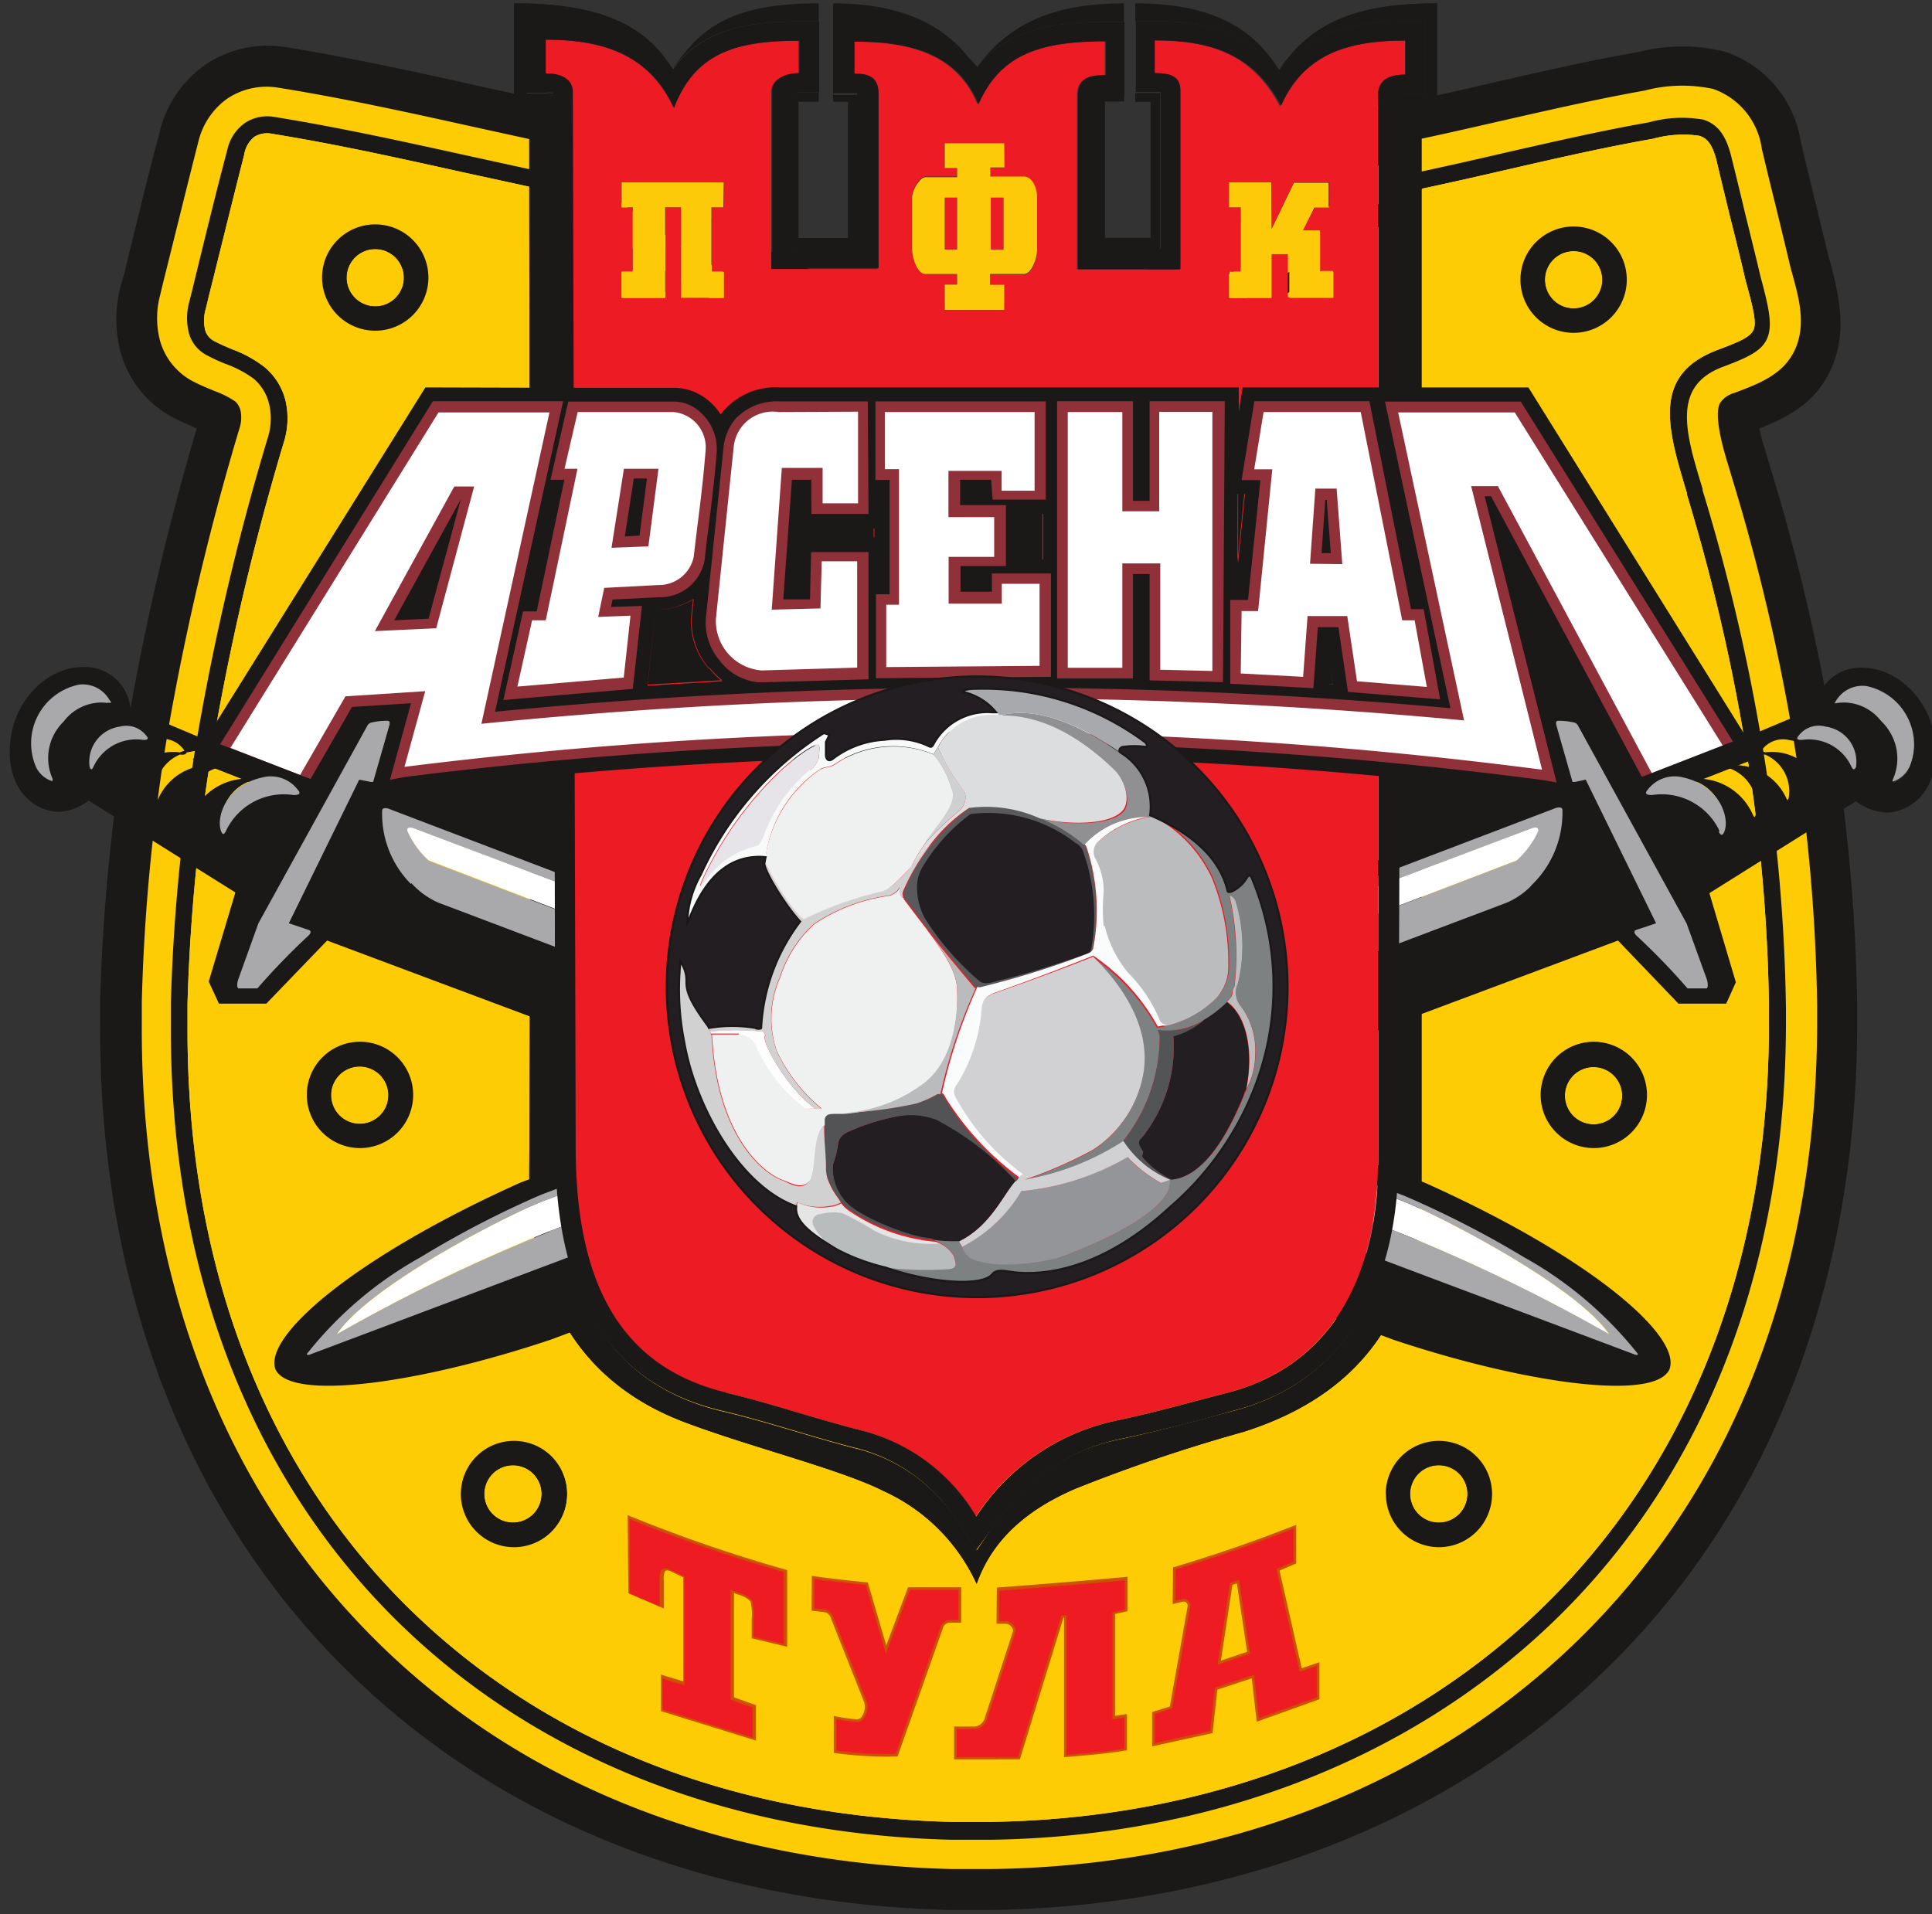 <svg id="Layer_1" data-name="Layer 1" xmlns="http://www.w3.org/2000/svg" viewBox="0 0 109 108"><rect x="0" y="0" width="109" height="108" fill="#333333" stroke="none"/><defs><style>.cls-1{fill:#ffec00;}.cls-1,.cls-10,.cls-11,.cls-12,.cls-13,.cls-14,.cls-15,.cls-16,.cls-17,.cls-18,.cls-19,.cls-2,.cls-20,.cls-21,.cls-22,.cls-23,.cls-24,.cls-25,.cls-26,.cls-27,.cls-28,.cls-29,.cls-3,.cls-30,.cls-31,.cls-32,.cls-33,.cls-34,.cls-35,.cls-36,.cls-5,.cls-8,.cls-9{fill-rule:evenodd;}.cls-2{fill:#fecc05;}.cls-10,.cls-3{fill:#1b1918;}.cls-4,.cls-6,.cls-7{fill:none;}.cls-4,.cls-5{stroke:#cd5200;stroke-width:0.3px;}.cls-5{fill:#ee1b23;}.cls-10,.cls-35,.cls-7{stroke:#1b1918;stroke-width:0.12px;}.cls-8{fill:#fff;}.cls-9{fill:#a9a9ac;}.cls-11{fill:#ed1b24;}.cls-12{fill:#903038;}.cls-13{fill:#5a5a5c;}.cls-14,.cls-35{fill:#231e22;}.cls-15{fill:#bcbdbf;}.cls-16{fill:#7e8182;}.cls-17{fill:#535456;}.cls-18{fill:#939599;}.cls-19{fill:#bbbcbe;}.cls-20{fill:#d1d1d3;}.cls-21{fill:#535355;}.cls-22{fill:#b8bcbd;}.cls-23{fill:#e5e5e6;}.cls-24{fill:#eff1f0;}.cls-25{fill:#babbbd;}.cls-26{fill:#fdfdfe;}.cls-27{fill:#d2d1d2;}.cls-28{fill:#cfd0d2;}.cls-29{fill:#e6e4e9;}.cls-30{fill:#f8faf9;}.cls-31{fill:#dcdddf;}.cls-32{fill:#fafcfc;}.cls-33{fill:#909092;}.cls-34{fill:#a8a9ac;}.cls-36{fill:#fdca0a;}</style></defs><g id="Layer1000"><path id="path2" class="cls-1" d="M55.59,19.49c-9.24.15-17.42-5-24-11l-.44-.4L30.56,8l-3.88-.85c-3.62-.8-7.24-1.6-10.91-2.19a4,4,0,0,0-2.94.6A4.17,4.17,0,0,0,11.19,8c-.68,2.66-1.33,5.33-2,8l-.16.67a5,5,0,0,0,0,2.56,3.73,3.73,0,0,0,1.92,2.32c.37.19.76.35,1.15.51a5.35,5.35,0,0,1,1.17.59,1.05,1.05,0,0,1,.3.52,1.93,1.93,0,0,1-.06,1A147.64,147.64,0,0,0,9.65,40.26,108.28,108.28,0,0,0,8,56.52c0,.4,0,.81,0,1.22-.07,12.7,3.69,25.09,12.71,34.32,8.75,9,20.65,13.1,33,13.4l1.14,0h1.07c12.08-.15,23.89-4.14,32.72-12.54,9.68-9.21,13.81-21.8,13.88-35,0-.4,0-.81,0-1.21a102.24,102.24,0,0,0-1.32-14.92,114.34,114.34,0,0,0-3.45-14.72l-.36-1.2h0c-.32-1.09-.65-2.5-.36-3.11a1.42,1.42,0,0,1,.82-.59c1.41-.53,2.85-1.06,3.47-2.56s.08-3.11-.3-4.51c-.29-1.23-.59-2.46-.89-3.69-.25-1-.49-2-.73-3a4.17,4.17,0,0,0-2.74-3.39,8.31,8.31,0,0,0-3.87.09c-2.75.49-5.49,1.12-8.22,1.74-1.66.38-3.32.76-5,1.11L79,8.18l-.44.41c-6.31,5.84-14.07,10.75-22.93,10.9Z"/><path id="path4" class="cls-2" d="M11.71,20.06a2,2,0,0,1-1.06-1.27,3.4,3.4,0,0,1,0-1.7l.17-.67c.66-2.71,1.32-5.43,2-8a2.48,2.48,0,0,1,1-1.5A2.29,2.29,0,0,1,15.5,6.6c3.65.59,7.23,1.38,10.82,2.17l3.89.85.13,0,.1.09c8.62,7.9,17,11.57,25.18,11.44S71.8,17.12,79.67,9.83l.1-.09.13,0c1.65-.35,3.33-.73,5-1.12,2.73-.62,5.46-1.25,8.14-1.72a6.89,6.89,0,0,1,3.06-.15c.82.26,1.3.9,1.6,2.18.21.84.47,1.9.73,3,.31,1.26.63,2.54.9,3.69.48,1.78.68,2.72.38,3.45s-1.07,1.09-2.51,1.63c-2.9,1.09-2.11,3.71-1.14,6.89l0,.08h0a111.24,111.24,0,0,1,3.39,14.51,98.49,98.49,0,0,1,1.31,14.66V58c-.08,14.6-5.2,26-13.36,33.73s-19.34,11.92-31.57,12.08c-.34,0-.69,0-1,0H53.71c-13-.32-24.06-4.91-31.85-12.89S9.56,71.56,9.64,57.75c0-.4,0-.8,0-1.19a106.19,106.19,0,0,1,1.67-16,142.92,142.92,0,0,1,3.8-15.87,3.55,3.55,0,0,0,.07-1.9,2.66,2.66,0,0,0-.88-1.43,6.24,6.24,0,0,0-1.58-.83c-.35-.14-.69-.29-1-.46Z"/><g id="Layer1001"><path id="path6" class="cls-3" d="M103.21,14.6c.53,2,1,4,.19,6s-2.33,2.86-4.14,3.58c.08.37.18.77.26,1l.39,1.3a115.12,115.12,0,0,1,3.51,15,102.77,102.77,0,0,1,1.36,15.26V58c-.07,13.78-4.46,27-14.59,36.59-9.26,8.81-21.62,13-34.28,13.18H54.8l-1.19,0c-13-.31-25.43-4.7-34.61-14.09C9.56,84,5.57,71,5.65,57.72c0-.42,0-.84,0-1.26a110.07,110.07,0,0,1,1.73-16.6,147.78,147.78,0,0,1,3.72-15.69c-.42-.18-.84-.36-1.24-.56A6,6,0,0,1,6.8,19.87a7.44,7.44,0,0,1,0-3.72L7,15.48c.65-2.68,1.3-5.36,2-8a6.46,6.46,0,0,1,2.56-3.81,6.29,6.29,0,0,1,4.62-1c3.71.6,7.37,1.41,11,2.22L31,5.72,32.23,6l.9.83C39.26,12.41,47,17.33,55.56,17.19,63.8,17.06,71.09,12.33,77,6.9l.91-.84,1.22-.26c1.65-.34,3.29-.72,4.94-1.1,2.77-.63,5.53-1.27,8.33-1.76a10,10,0,0,1,5,0A6.41,6.41,0,0,1,101.6,8c.23,1,.48,2,.72,3,.3,1.23.6,2.45.89,3.68Z"/></g><path id="path9" class="cls-2" d="M55.59,19.49c-9.24.15-17.42-5-24-11l-.44-.4L30.56,8l-3.88-.85c-3.62-.8-7.24-1.6-10.91-2.19a4,4,0,0,0-2.94.6A4.17,4.17,0,0,0,11.19,8c-.68,2.66-1.33,5.33-2,8l-.16.67a5,5,0,0,0,0,2.56,3.73,3.73,0,0,0,1.92,2.32c.37.19.76.35,1.15.51a5.35,5.35,0,0,1,1.17.59,1.05,1.05,0,0,1,.3.52,1.93,1.93,0,0,1-.06,1A147.64,147.64,0,0,0,9.65,40.26,108.28,108.28,0,0,0,8,56.52c0,.4,0,.81,0,1.22-.07,12.7,3.69,25.09,12.71,34.32,8.75,9,20.65,13.1,33,13.4l1.14,0h1.07c12.08-.15,23.89-4.14,32.72-12.54,9.68-9.21,13.81-21.8,13.88-35,0-.4,0-.81,0-1.21a102.24,102.24,0,0,0-1.32-14.92,114.34,114.34,0,0,0-3.45-14.72l-.36-1.2h0c-.32-1.09-.65-2.5-.36-3.11a1.42,1.42,0,0,1,.82-.59c1.41-.53,2.85-1.06,3.47-2.56s.08-3.11-.3-4.51c-.29-1.23-.59-2.46-.89-3.69-.25-1-.49-2-.73-3a4.17,4.17,0,0,0-2.74-3.39,8.31,8.31,0,0,0-3.87.09c-2.75.49-5.49,1.12-8.22,1.74-1.66.38-3.32.76-5,1.11L79,8.18l-.44.41c-6.31,5.84-14.07,10.75-22.93,10.9Z"/><path id="path11" class="cls-4" d="M37.25,96.58V94.49l1.26.38V89l-.67-.32c-.22-.11-.33-.07-.38,0a1.17,1.17,0,0,0-.05.52v1.56l-2-.86V85.49a83.47,83.47,0,0,0,9,3.1v4.33l-2-.48V91.36a3.09,3.09,0,0,0-.07-1,1.3,1.3,0,0,0-.5-.32l-.43-.15,0,5.88,1.24.44v2Z"/><path id="path13" class="cls-1" d="M11.32,40.55a142.92,142.92,0,0,1,3.8-15.87,3.55,3.55,0,0,0,.07-1.9,2.66,2.66,0,0,0-.88-1.43,6.24,6.24,0,0,0-1.58-.83c-.35-.14-.69-.29-1-.46a2,2,0,0,1-1.06-1.27,3.4,3.4,0,0,1,0-1.7l.17-.67c.66-2.71,1.32-5.43,2-8a2.48,2.48,0,0,1,1-1.5A2.29,2.29,0,0,1,15.5,6.6c3.65.59,7.23,1.38,10.82,2.17l3.89.85.13,0,.1.09c8.62,7.9,17,11.57,25.18,11.44S71.8,17.12,79.67,9.83l.1-.09.13,0c1.65-.35,3.33-.73,5-1.12,2.73-.62,5.46-1.25,8.14-1.72a6.89,6.89,0,0,1,3.06-.15c.82.26,1.3.9,1.6,2.18.21.84.47,1.9.73,3,.31,1.26.63,2.54.9,3.69.48,1.78.68,2.72.38,3.45s-1.07,1.09-2.51,1.63c-2.9,1.09-2.11,3.71-1.14,6.89l0,.08h0a111.24,111.24,0,0,1,3.39,14.51,98.49,98.49,0,0,1,1.31,14.66V58c-.08,14.6-5.2,26-13.36,33.73s-19.34,11.92-31.57,12.08c-.34,0-.69,0-1,0H53.71c-13-.32-24.06-4.91-31.85-12.89S9.56,71.56,9.64,57.75c0-.4,0-.8,0-1.19a106.19,106.19,0,0,1,1.67-16Z"/><path id="path15" class="cls-5" d="M63.61,89v1.94l-.7.16v5.75l.67-.11v2.05c-1.2.2-2.34.29-3.55.39l0-7.88H60l-2.46,8H53.83V97.42H55a.67.67,0,0,0,.56-.49l1.58-4.85c.07-.22-.19-.46-.41-.46h-.51v-2c2.47-.19,4.9-.38,7.37-.61Z"/><path id="path17" class="cls-5" d="M66.18,88.44c2.85-.85,5-1.64,6.95-2.4v2.18l-.94.4,1.25,5.51,1-.34v2.09l-3.54,1.27-.28-2.45-1.94.64-.27,2.45L65,98.54V96.6l1-.31,1-5.64a.23.23,0,0,0-.26-.28l-.58.14Zm3.35,1-.65,4.27,1.48-.5-.58-3.86Z"/><path id="path19" class="cls-5" d="M45.8,88.92c1.07.15,2.13.27,3.16.37L50,92.84l1.23-3.28c1,0,2,0,3,0v2H53.6a.41.41,0,0,0-.41.33l-2.55,7.22a22.42,22.42,0,0,1-3.6-.2V96.82a9.19,9.19,0,0,0,1.28.19c.23,0,.29-.12.37-.27a1,1,0,0,0,.07-.68l-1.89-4.77a.46.46,0,0,0-.33-.32l-.75-.09Z"/><path id="path21" class="cls-6" d="M26,84.3a3,3,0,1,1,3,3,3,3,0,0,1-3-3Zm11.3,10.19,1.26.38V89l-.67-.32c-.22-.11-.33-.07-.38,0a1.17,1.17,0,0,0-.05.52v1.56l-2-.86V85.49a83.47,83.47,0,0,0,9,3.1v4.33l-2-.48V91.36a3.09,3.09,0,0,0-.07-1,1.3,1.3,0,0,0-.5-.32l-.43-.15,0,5.88,1.24.44v2l-5.36-1.66ZM17.31,61.79a3,3,0,1,1,3,3A3,3,0,0,1,17.31,61.79ZM29.88,10.54l-3.77-.82C22.54,8.93,19,8.14,15.35,7.55a1.38,1.38,0,0,0-1,.17,1.59,1.59,0,0,0-.57,1c-.7,2.74-1.34,5.37-2,8l-.16.67a2.31,2.31,0,0,0-.05,1.21,1,1,0,0,0,.57.67c.3.16.62.29.94.43a6.85,6.85,0,0,1,1.83,1,3.58,3.58,0,0,1,1.21,1.95A4.51,4.51,0,0,1,16,25a144.53,144.53,0,0,0-3.77,15.77,105.89,105.89,0,0,0-1.65,15.86c0,.4,0,.79,0,1.17-.07,13.55,4.34,24.66,12,32.46S41,102.5,53.73,102.8l1.09,0h1c12-.16,22.94-4.22,30.92-11.82s13-18.72,13.06-33c0-.39,0-.78,0-1.17a96.84,96.84,0,0,0-1.29-14.52A110.76,110.76,0,0,0,95.17,27.9h0l0-.08c-1.1-3.66-2-6.67,1.74-8.08,1.17-.44,1.78-.69,2-1.09s0-1.27-.43-2.83v0c-.29-1.25-.59-2.47-.9-3.69-.23-.95-.46-1.89-.72-3-.22-.9-.5-1.33-1-1.47a6.37,6.37,0,0,0-2.6.17c-2.68.47-5.39,1.09-8.09,1.71-1.64.38-3.27.75-4.91,1.1C72.21,18,64,22,55.64,22.14s-17-3.58-25.76-11.6ZM45.8,88.92c1.07.15,2.13.27,3.16.37L50,92.84l1.23-3.28c1,0,2,0,3,0v2H53.6a.41.41,0,0,0-.41.33l-2.55,7.22a22.42,22.42,0,0,1-3.6-.2V96.82a9.19,9.19,0,0,0,1.28.19c.23,0,.29-.12.37-.27a1,1,0,0,0,.07-.68l-1.89-4.77a.46.46,0,0,0-.33-.32l-.75-.09ZM21.17,18.66a3,3,0,1,1,3-3A3,3,0,0,1,21.17,18.66ZM56.24,89.58c2.47-.19,4.9-.38,7.37-.61v1.94l-.7.16v5.75l.67-.11v2.05c-1.2.2-2.34.29-3.55.39l0-7.88H60l-2.46,8H53.83V97.42H55a.67.67,0,0,0,.56-.49l1.58-4.85c.07-.22-.19-.46-.41-.46h-.51Zm9.94-1.14c2.85-.85,5-1.64,6.95-2.4v2.18l-.94.4,1.25,5.51,1-.34v2.09l-3.54,1.27-.28-2.45-1.94.64-.27,2.45L65,98.54V96.6l1-.31,1-5.64a.23.23,0,0,0-.26-.28l-.58.14ZM86.92,61.83a3,3,0,1,1,3,3A3,3,0,0,1,86.92,61.83ZM78.19,84.3a3,3,0,1,1,3,3A3,3,0,0,1,78.19,84.3ZM88.78,18.78a3,3,0,1,1,3-3A3,3,0,0,1,88.78,18.78Z"/><path id="path23" class="cls-7" d="M28.94,87.29a3,3,0,1,1,3-3,3,3,0,0,1-3,3Z"/><path id="path25" class="cls-7" d="M28.94,85.91a1.62,1.62,0,1,1,1.62-1.61,1.62,1.62,0,0,1-1.62,1.61Z"/><path id="path27" class="cls-2" d="M28.94,82.68a1.62,1.62,0,1,0,1.62,1.62A1.62,1.62,0,0,0,28.94,82.68Z"/><path id="path29" class="cls-3" d="M27.32,84.3a1.62,1.62,0,1,1,1.62,1.61A1.62,1.62,0,0,1,27.32,84.3Zm4.61,0a3,3,0,1,0-3,3A3,3,0,0,0,31.93,84.3Z"/><path id="path31" class="cls-5" d="M37.25,96.58l5.36,1.66v-2l-1.24-.44,0-5.88.43.15a1.3,1.3,0,0,1,.5.32,3.09,3.09,0,0,1,.07,1v1.08l2,.48V88.59a83.47,83.47,0,0,1-9-3.1V90l2,.86V89.25a1.17,1.17,0,0,1,.05-.52c0-.09.16-.13.38,0l.67.32v5.84l-1.26-.38Z"/><path id="path33" class="cls-7" d="M81.18,87.29a3,3,0,1,1,3-3,3,3,0,0,1-3,3Z"/><path id="path35" class="cls-7" d="M81.18,85.91a1.61,1.61,0,0,1-1.62-1.62h0a1.62,1.62,0,1,1,1.62,1.62Z"/><path id="path37" class="cls-2" d="M81.18,82.68a1.62,1.62,0,1,0,1.61,1.62A1.61,1.61,0,0,0,81.18,82.68Z"/><path id="path39" class="cls-3" d="M79.56,84.3a1.62,1.62,0,1,1,1.62,1.61A1.61,1.61,0,0,1,79.56,84.3Zm4.61,0a3,3,0,1,0-3,3A3,3,0,0,0,84.17,84.3Z"/><path id="path41" class="cls-7" d="M20.3,64.78a3,3,0,1,1,3-3,3,3,0,0,1-3,3Z"/><path id="path43" class="cls-7" d="M20.3,63.41a1.62,1.62,0,0,1-1.62-1.62h0a1.62,1.62,0,1,1,1.62,1.62Z"/><path id="path45" class="cls-2" d="M20.3,60.18a1.62,1.62,0,1,0,1.61,1.61A1.62,1.62,0,0,0,20.3,60.18Z"/><path id="path47" class="cls-3" d="M18.68,61.79a1.62,1.62,0,1,1,1.62,1.62A1.62,1.62,0,0,1,18.68,61.79Zm4.61,0a3,3,0,1,0-3,3A3,3,0,0,0,23.29,61.79Z"/><path id="path49" class="cls-7" d="M89.91,64.82a3,3,0,1,1,3-3,3,3,0,0,1-3,3Z"/><path id="path51" class="cls-7" d="M89.91,63.44a1.62,1.62,0,1,1,1.61-1.61,1.61,1.61,0,0,1-1.61,1.61Z"/><path id="path53" class="cls-2" d="M89.91,60.21a1.62,1.62,0,1,0,1.61,1.62A1.62,1.62,0,0,0,89.91,60.21Z"/><path id="path55" class="cls-3" d="M88.29,61.83a1.62,1.62,0,1,1,1.62,1.61A1.62,1.62,0,0,1,88.29,61.83Zm4.61,0a3,3,0,1,0-3,3A3,3,0,0,0,92.9,61.83Z"/><path id="path57" class="cls-7" d="M88.78,18.78a3,3,0,1,1,3-3,3,3,0,0,1-3,3Z"/><path id="path59" class="cls-7" d="M88.78,17.4a1.62,1.62,0,1,1,1.62-1.61,1.62,1.62,0,0,1-1.62,1.61Z"/><path id="path61" class="cls-2" d="M88.78,14.17a1.62,1.62,0,1,0,1.62,1.62A1.62,1.62,0,0,0,88.78,14.17Z"/><path id="path63" class="cls-3" d="M87.16,15.79a1.62,1.62,0,1,1,1.62,1.61A1.62,1.62,0,0,1,87.16,15.79Zm4.61,0a3,3,0,1,0-3,3A3,3,0,0,0,91.77,15.79Z"/><path id="path65" class="cls-7" d="M21.17,18.66a3,3,0,1,1,3-3,3,3,0,0,1-3,3Z"/><path id="path67" class="cls-7" d="M21.17,17.29a1.62,1.62,0,1,1,1.62-1.62,1.63,1.63,0,0,1-1.62,1.62Z"/><path id="path69" class="cls-2" d="M21.17,14.05a1.62,1.62,0,1,0,1.62,1.62A1.63,1.63,0,0,0,21.17,14.05Z"/><path id="path71" class="cls-3" d="M19.55,15.67a1.62,1.62,0,1,1,1.62,1.62A1.63,1.63,0,0,1,19.55,15.67Zm4.61,0a3,3,0,1,0-3,3A3,3,0,0,0,24.16,15.67Z"/><path id="path73" class="cls-3" d="M29.88,10.54l-3.77-.82C22.54,8.93,19,8.14,15.35,7.55a1.38,1.38,0,0,0-1,.17,1.59,1.59,0,0,0-.57,1c-.7,2.74-1.34,5.37-2,8l-.16.67a2.31,2.31,0,0,0-.05,1.21,1,1,0,0,0,.57.67c.3.16.62.29.94.43a6.85,6.85,0,0,1,1.83,1,3.58,3.58,0,0,1,1.21,1.95A4.51,4.51,0,0,1,16,25a144.53,144.53,0,0,0-3.77,15.77,105.89,105.89,0,0,0-1.65,15.86c0,.4,0,.79,0,1.17-.07,13.55,4.34,24.66,12,32.46S41,102.5,53.73,102.8l1.09,0h1c12-.16,22.94-4.22,30.92-11.82s13-18.72,13.06-33c0-.39,0-.78,0-1.17a96.84,96.84,0,0,0-1.29-14.52A110.76,110.76,0,0,0,95.17,27.9h0l0-.08c-1.1-3.66-2-6.67,1.74-8.08,1.17-.44,1.78-.69,2-1.09s0-1.27-.43-2.83v0c-.29-1.25-.59-2.47-.9-3.69-.23-.95-.46-1.89-.72-3-.22-.9-.5-1.33-1-1.47a6.37,6.37,0,0,0-2.6.17c-2.68.47-5.39,1.09-8.09,1.71-1.64.38-3.27.75-4.91,1.1C72.21,18,64,22,55.64,22.14s-17-3.58-25.76-11.6ZM26.32,8.77l3.89.85.13,0,.1.09c8.62,7.9,17,11.57,25.18,11.44S71.8,17.12,79.67,9.83l.1-.09.13,0c1.65-.35,3.33-.73,5-1.12,2.73-.62,5.46-1.25,8.14-1.72a6.89,6.89,0,0,1,3.06-.15c.82.26,1.3.9,1.6,2.18.21.84.47,1.9.73,3,.31,1.26.63,2.54.9,3.69.48,1.78.68,2.72.38,3.45s-1.07,1.09-2.51,1.63c-2.9,1.09-2.11,3.71-1.14,6.89l0,.08h0a111.24,111.24,0,0,1,3.39,14.51,98.49,98.49,0,0,1,1.31,14.66V58c-.08,14.6-5.2,26-13.36,33.73s-19.34,11.92-31.57,12.08c-.34,0-.69,0-1,0H53.71c-13-.32-24.06-4.91-31.85-12.89S9.56,71.56,9.64,57.75c0-.4,0-.8,0-1.19a106.19,106.19,0,0,1,1.67-16,142.92,142.92,0,0,1,3.8-15.87,3.55,3.55,0,0,0,.07-1.9,2.66,2.66,0,0,0-.88-1.43,6.24,6.24,0,0,0-1.58-.83c-.35-.14-.69-.29-1-.46a2,2,0,0,1-1.06-1.27,3.4,3.4,0,0,1,0-1.7l.17-.67c.66-2.71,1.32-5.43,2-8a2.48,2.48,0,0,1,1-1.5A2.29,2.29,0,0,1,15.5,6.6c3.65.59,7.23,1.38,10.82,2.17Z"/><path id="path75" class="cls-2" d="M29.88,10.54l-3.77-.82C22.54,8.93,19,8.14,15.35,7.55a1.38,1.38,0,0,0-1,.17,1.59,1.59,0,0,0-.57,1c-.7,2.74-1.34,5.37-2,8l-.16.67a2.31,2.31,0,0,0-.05,1.21,1,1,0,0,0,.57.67c.3.16.62.29.94.43a6.85,6.85,0,0,1,1.83,1,3.58,3.58,0,0,1,1.21,1.95A4.51,4.51,0,0,1,16,25a144.53,144.53,0,0,0-3.77,15.77,105.89,105.89,0,0,0-1.65,15.86c0,.4,0,.79,0,1.17-.07,13.55,4.34,24.66,12,32.46S41,102.5,53.73,102.8l1.09,0h1c12-.16,22.94-4.22,30.92-11.82s13-18.72,13.06-33c0-.39,0-.78,0-1.17a96.84,96.84,0,0,0-1.29-14.52A110.76,110.76,0,0,0,95.17,27.9h0l0-.08c-1.1-3.66-2-6.67,1.74-8.08,1.17-.44,1.78-.69,2-1.09s0-1.27-.43-2.83v0c-.29-1.25-.59-2.47-.9-3.69-.23-.95-.46-1.89-.72-3-.22-.9-.5-1.33-1-1.47a6.37,6.37,0,0,0-2.6.17c-2.68.47-5.39,1.09-8.09,1.71-1.64.38-3.27.75-4.91,1.1C72.21,18,64,22,55.64,22.14s-17-3.58-25.76-11.6ZM26,84.3a3,3,0,1,1,3,3A3,3,0,0,1,26,84.3Zm9.41,1.19a83.47,83.47,0,0,0,9,3.1v4.33l-2-.48V91.36a3.09,3.09,0,0,0-.07-1,1.3,1.3,0,0,0-.5-.32l-.43-.15,0,5.88,1.24.44v2l-5.36-1.66V94.49l1.26.38V89l-.67-.32c-.22-.11-.33-.07-.38,0a1.17,1.17,0,0,0-.05.52v1.56l-2-.86ZM45.8,88.92c1.07.15,2.13.27,3.16.37L50,92.84l1.23-3.28c1,0,2,0,3,0v2H53.6a.41.41,0,0,0-.41.33l-2.55,7.22a22.42,22.42,0,0,1-3.6-.2V96.82a9.19,9.19,0,0,0,1.28.19c.23,0,.29-.12.37-.27a1,1,0,0,0,.07-.68l-1.89-4.77a.46.46,0,0,0-.33-.32l-.75-.09ZM21.17,18.66a3,3,0,1,1,3-3A3,3,0,0,1,21.17,18.66ZM56.24,89.58c2.47-.19,4.9-.38,7.37-.61v1.94l-.7.16v5.75l.67-.11v2.05c-1.2.2-2.34.29-3.55.39l0-7.88H60l-2.46,8H53.83V97.42H55a.67.67,0,0,0,.56-.49l1.58-4.85c.07-.22-.19-.46-.41-.46h-.51Zm9.94-1.14c2.85-.85,5-1.64,6.95-2.4v2.18l-.94.4,1.25,5.51,1-.34v2.09l-3.54,1.27-.28-2.45-1.94.64-.27,2.45L65,98.54V96.6l1-.31,1-5.64a.23.23,0,0,0-.26-.28l-.58.14Zm12-4.14a3,3,0,1,1,3,3A3,3,0,0,1,78.19,84.3ZM88.78,18.78a3,3,0,1,1,3-3A3,3,0,0,1,88.78,18.78Zm-71.47,43a3,3,0,1,1,3,3A3,3,0,0,1,17.31,61.79Zm69.61,0a3,3,0,1,1,3,3A3,3,0,0,1,86.92,61.83Z"/><path id="path77" class="cls-3" d="M81.08.19c-4.14,0-7,.87-8.9,3.75,1.69-2.12,4.2-2.74,7.11-2.74h1.09V5.3h-1.1a1.68,1.68,0,0,0-.43,0h0V65.46c0,6.5-2.55,12.42-9.3,14.17-2.15.56-4.28,1.16-6.45,1.61-3.2.67-5.25,2.41-7.14,5L55.1,87.5l0-.06-.89-1.3a9.5,9.5,0,0,0-5.71-4.35c-2.61-.65-5.14-1.54-7.75-2.15-7.3-1.74-9.34-7.92-9.36-14.81L31.23,5.28a1.85,1.85,0,0,0-.44,0H29.71l0-4.08h1.09c2.89,0,5.46.66,7.17,2.76C36.38,1.23,33.51.19,29,.19c0,2,0,4.06,0,6.09.32.16.54.33.86.49,0,19.79.1,39.58,0,59.37,0,7.19,3,11.92,8.75,14.1,3.67,1.39,8.84,2.67,11.24,3.89a10.58,10.58,0,0,1,5.25,5.24C56,86.82,58,85.15,60.67,84a91.47,91.47,0,0,1,9.46-3.2c7.72-2.43,10.09-8,10.07-14.47,0-19.87,0-39.74,0-59.61l.88-.88Z"/><path id="path79" class="cls-6" d="M35.07,10.29h5.76V11.7h-.67v3.63h.68v1.48h-2.4V11.7h-.89v5.11H35.07V15.33h.63V11.7h-.63Z"/><path id="path81" class="cls-6" d="M71.72,10.29H69.34v1.41H70v3.63h-.64v1.49h2.38V14.33h1v2.48h2.49l0-1.48h-.75V13.05h-1l.68-1.34h.8v-1.4H73l-1.26,2.62Z"/><path id="path83" class="cls-6" d="M30.78,2.24c3,0,5.8.69,7.24,3.85,1.21-3.17,3.6-3.79,7.08-3.79V4.12c-.76,0-1.51.3-1.54,1v10h6c0-3.27,0-6.56,0-9.82,0-1-.62-1.15-1.36-1.15V2.35c3.1,0,5.81.64,7,3.53,1.2-2.72,3.32-3.55,7.19-3.55V4.24c-1,0-1.58.18-1.58,1.2v9.75h5.78V5.12c0-.82-.57-1-1.45-1V2.28c2.88,0,5.51.6,7.13,3.68C73.6,3,76.12,2.29,79.29,2.29V4.21c-.89,0-1.53.3-1.53,1.14V65.46c0,7.27-3.17,11.74-8.48,13.12-2.13.55-4.25,1.15-6.41,1.6a12.5,12.5,0,0,0-7.79,5.39,10.52,10.52,0,0,0-6.37-4.83c-2.61-.65-5.15-1.54-7.76-2.16-5.61-1.34-8.5-5.65-8.52-13.75L32.32,5.2c0-.76-.68-1.06-1.53-1.06Z"/><path id="path85" class="cls-3" d="M80.38,1.2V5.3h-1.1a1.68,1.68,0,0,0-.43,0h0V65.46c0,6.5-2.55,12.42-9.3,14.17-2.15.56-4.28,1.16-6.45,1.61-3.2.67-5.25,2.41-7.14,5L55.1,87.5h0l-.93-1.36a9.5,9.5,0,0,0-5.71-4.35c-2.61-.65-5.14-1.54-7.75-2.15-7.3-1.74-9.34-7.92-9.36-14.81l0-59.55a3.41,3.41,0,0,0-.61,0H29.71l0-4.08h1.09c2.89,0,5.46.66,7.17,2.76C36.38,1.23,33.51.19,29,.19c0,2,0,4.06,0,6.09.32.16.54.33.86.49,0,19.79.1,39.58,0,59.37,0,7.19,3,11.92,8.75,14.1,3.67,1.39,8.84,2.67,11.24,3.89a10.58,10.58,0,0,1,5.25,5.24C56,86.82,58,85.15,60.67,84a91.47,91.47,0,0,1,9.46-3.2c7.72-2.43,10.09-8,10.07-14.47,0-19.87,0-39.74,0-59.61l.88-.88V.19c-4.14,0-7,.87-8.9,3.75,1.69-2.12,4.2-2.74,7.11-2.74Z"/><path id="path87" class="cls-6" d="M78.64,75.52C86,78,93.28,79,94.13,77.25c.69-1.8-4.36-6.25-13.79-10.47L22,44.85M78.64,75.52,18.44,53,15,56.57H12.39l-.52-1.19,1.51-5.05L5,45.1a3.06,3.06,0,0,1-1.74.65c-1.17,0-2.69-1-2.69-3.33,0-2.9,2.22-4.74,4-4.72A2.52,2.52,0,0,1,7.3,40l9.5,4,3.07-4,1.35-.39,2,.19L22,44.85"/><path id="path89" class="cls-6" d="M90.78,75.29c-1.89-2.81-10-6.92-11.8-7.58l-55.66-21c-.33-.13-.42,0-.35.19a5.07,5.07,0,0,0,1.21,1.64L78.81,69.5A98.35,98.35,0,0,1,90.78,75.29Z"/><path id="path91" class="cls-8" d="M90.78,75.29c-1.89-2.81-10-6.92-11.8-7.58l-55.66-21c-.33-.13-.42,0-.35.19a5.07,5.07,0,0,0,1.21,1.64L78.81,69.5A98.35,98.35,0,0,1,90.78,75.29Z"/><path id="path93" class="cls-6" d="M92.46,76.34c.1.11-.07.21-.19.16l-13.8-5.19L24.74,51a4.47,4.47,0,0,1-1.52-1.07,5.68,5.68,0,0,1-1.69-4.22c0-.26.31-.24.51-.15l57.2,21.8A55.36,55.36,0,0,1,86,70.88,21.66,21.66,0,0,1,92.46,76.34Z"/><path id="path95" class="cls-9" d="M92.27,76.5c.12,0,.29,0,.19-.16A21.66,21.66,0,0,0,86,70.88a55.36,55.36,0,0,0-6.78-3.52L22,45.56c-.2-.09-.5-.11-.51.15a5.68,5.68,0,0,0,1.69,4.22A4.47,4.47,0,0,0,24.74,51L78.47,71.31Zm-13.46-7L24.18,48.57A5.07,5.07,0,0,1,23,46.93c-.07-.14,0-.32.35-.19L79,67.71c1.76.66,9.91,4.77,11.8,7.58a98.35,98.35,0,0,0-12-5.79Z"/><path id="path97" class="cls-6" d="M21.82,40.61c.2,0,.21.18.16.37l-.89,3.08c0,.16-.2.13-.32.1l-.47-.1-3.92,8,1.07.36c.16.06.19.23,0,.41a38,38,0,0,0-2.9,3l-1.08,0c-.19,0-.17-.36-.08-.6l1.13-3.15,6.13-11.12A.43.43,0,0,1,21,40.7a3.7,3.7,0,0,1,.86-.09Z"/><path id="path99" class="cls-9" d="M22,41c.05-.19,0-.36-.16-.37a3.7,3.7,0,0,0-.86.09.43.43,0,0,0-.32.23L14.51,52.05,13.38,55.2c-.09.24-.11.59.08.6l1.08,0a38,38,0,0,1,2.9-3c.2-.18.17-.35,0-.41l-1.07-.36,3.92-8,.47.1c.12,0,.28.06.32-.1Z"/><path id="path101" class="cls-6" d="M6.12,39.71c.18,0,.3,0,.13-.24a1.79,1.79,0,0,0-1.78-.9A3.44,3.44,0,0,0,2,43.31a1.61,1.61,0,0,0,.8.77c.19.11.3,0,.22-.21a2.81,2.81,0,0,1,.65-3.2A2.56,2.56,0,0,1,6.12,39.71Z"/><path id="path103" class="cls-9" d="M3.67,40.67a2.56,2.56,0,0,1,2.45-1c.18,0,.3,0,.13-.24a1.79,1.79,0,0,0-1.78-.9A3.44,3.44,0,0,0,2,43.31a1.61,1.61,0,0,0,.8.77c.19.11.3,0,.22-.21A2.81,2.81,0,0,1,3.67,40.67Z"/><path id="path105" class="cls-10" d="M20.3,44.06l-3.92,8,1.07.36c.16.06.19.23,0,.41a38,38,0,0,0-2.9,3l-1.08,0c-.19,0-.17-.36-.08-.6l1.13-3.15,6.13-11.12A.43.43,0,0,1,21,40.7a3.7,3.7,0,0,1,.86-.09c.2,0,.21.18.16.37l-.89,3.08c0,.16-.2.13-.32.1Zm-3.74.75a3.61,3.61,0,0,0-3.8,2c-.1.23-.19.25-.28,0A2.49,2.49,0,0,1,14.14,44,3.34,3.34,0,0,0,10.89,46c-.1.21-.18.24-.27,0a2.37,2.37,0,0,1,1.63-2.74A3.12,3.12,0,0,0,9,45.06c-.1.2-.17.23-.25,0a2.3,2.3,0,0,1,2-2.7,1.66,1.66,0,0,1,1.76.6.32.32,0,0,1,.08.15l.16,0a1.76,1.76,0,0,1,1.89.64l.06.07h0a1.9,1.9,0,0,1,2,.68c.2.22.12.36-.23.31ZM10.2,42.52a2.89,2.89,0,0,0-3.06,1.65c-.08.18-.15.2-.23,0a2.13,2.13,0,0,1,1.85-2.49,1.54,1.54,0,0,1,1.63.55C10.55,42.44,10.48,42.55,10.2,42.52Zm-2.11-.77a2.66,2.66,0,0,0-2.82,1.52c-.08.17-.14.19-.21,0A2,2,0,0,1,6.76,41a1.42,1.42,0,0,1,1.5.51c.14.16.08.26-.17.23Zm-2-2a2.56,2.56,0,0,0-2.45,1A2.81,2.81,0,0,0,3,43.87c.08.22,0,.32-.22.21a1.61,1.61,0,0,1-.8-.77,3.44,3.44,0,0,1,2.47-4.74,1.79,1.79,0,0,1,1.78.9C6.42,39.68,6.3,39.75,6.12,39.71Zm17.1,10.22a5.68,5.68,0,0,1-1.69-4.22c0-.26.31-.24.51-.15l57.2,21.8A55.36,55.36,0,0,1,86,70.88a21.66,21.66,0,0,1,6.44,5.46c.1.11-.07.21-.19.16l-13.8-5.19L24.74,51a4.47,4.47,0,0,1-1.52-1.07ZM12.39,56.57H15L18.44,53l60.2,22.54C86,78,93.28,79,94.13,77.25c.69-1.8-4.36-6.25-13.79-10.47L22,44.85,23.2,39.8l-2-.19L19.87,40,16.8,44,7.3,40A2.52,2.52,0,0,0,4.61,37.7c-1.79,0-4,1.82-4,4.72,0,2.33,1.52,3.3,2.69,3.33A3.06,3.06,0,0,0,5,45.1l8.35,5.23-1.51,5.05Z"/><path id="path107" class="cls-6" d="M31.09,75.52C23.72,78,16.46,79,15.6,77.25,14.92,75.45,20,71,29.39,66.78L87.75,44.85M31.09,75.52,91.3,53l3.42,3.59h2.63l.51-1.19-1.5-5.05,8.34-5.23a3.08,3.08,0,0,0,1.74.65c1.18,0,2.7-1,2.7-3.33,0-2.9-2.23-4.74-4-4.72A2.51,2.51,0,0,0,102.44,40l-9.51,4-3.07-4-1.35-.39-2,.19,1.22,5.05"/><path id="path109" class="cls-6" d="M19,75.29c1.88-2.81,10-6.92,11.79-7.58l55.66-21c.34-.13.42,0,.36.19a5.1,5.1,0,0,1-1.22,1.64L30.93,69.5A97,97,0,0,0,19,75.29Z"/><path id="path111" class="cls-8" d="M19,75.29c1.88-2.81,10-6.92,11.79-7.58l55.66-21c.34-.13.42,0,.36.19a5.1,5.1,0,0,1-1.22,1.64L30.93,69.5A97,97,0,0,0,19,75.29Z"/><path id="path113" class="cls-6" d="M17.28,76.34c-.1.11.06.21.19.16l13.79-5.19L85,51a4.38,4.38,0,0,0,1.52-1.07,5.73,5.73,0,0,0,1.7-4.22c0-.26-.31-.24-.52-.15L30.5,67.36a54.7,54.7,0,0,0-6.79,3.52A21.58,21.58,0,0,0,17.28,76.34Z"/><path id="path115" class="cls-9" d="M17.47,76.5c-.13,0-.29,0-.19-.16a21.58,21.58,0,0,1,6.43-5.46,54.7,54.7,0,0,1,6.79-3.52l57.19-21.8c.21-.09.5-.11.52.15a5.73,5.73,0,0,1-1.7,4.22A4.38,4.38,0,0,1,85,51L31.26,71.31Zm13.46-7L85.55,48.57a5.1,5.1,0,0,0,1.22-1.64c.06-.14,0-.32-.36-.19l-55.66,21C29,68.37,20.84,72.48,19,75.29a97,97,0,0,1,12-5.79Z"/><path id="path117" class="cls-6" d="M87.91,40.61c-.19,0-.21.18-.15.37l.88,3.08c0,.16.2.13.32.1l.47-.1,3.92,8-1.07.36c-.16.06-.18.23,0,.41a38,38,0,0,1,2.9,3l1.09,0c.18,0,.16-.36.08-.6l-1.14-3.15L89.09,40.93a.4.4,0,0,0-.31-.23A3.84,3.84,0,0,0,87.91,40.61Z"/><path id="path119" class="cls-9" d="M87.76,41c-.06-.19,0-.36.15-.37a3.84,3.84,0,0,1,.87.09.4.4,0,0,1,.31.23l6.13,11.12,1.14,3.15c.08.24.1.59-.08.6l-1.09,0a38,38,0,0,0-2.9-3c-.19-.18-.17-.35,0-.41l1.07-.36-3.92-8-.47.1c-.12,0-.27.06-.32-.1Z"/><path id="path121" class="cls-6" d="M103.62,39.71c-.18,0-.31,0-.14-.24a1.8,1.8,0,0,1,1.79-.9,3.43,3.43,0,0,1,2.46,4.74,1.63,1.63,0,0,1-.79.77c-.2.11-.31,0-.23-.21a2.82,2.82,0,0,0-.64-3.2,2.56,2.56,0,0,0-2.45-1Z"/><path id="path123" class="cls-9" d="M106.07,40.67a2.56,2.56,0,0,0-2.45-1c-.18,0-.31,0-.14-.24a1.8,1.8,0,0,1,1.79-.9,3.43,3.43,0,0,1,2.46,4.74,1.63,1.63,0,0,1-.79.77c-.2.11-.31,0-.23-.21a2.82,2.82,0,0,0-.64-3.2Z"/><path id="path125" class="cls-10" d="M89.43,44.06l3.92,8-1.07.36c-.16.06-.18.23,0,.41a38,38,0,0,1,2.9,3l1.09,0c.18,0,.16-.36.08-.6l-1.14-3.15L89.09,40.93a.4.4,0,0,0-.31-.23,3.84,3.84,0,0,0-.87-.09c-.19,0-.21.18-.15.37l.88,3.08c0,.16.2.13.32.1Zm3.74.75a3.6,3.6,0,0,1,3.8,2c.11.23.19.25.29,0A2.51,2.51,0,0,0,95.6,44,3.33,3.33,0,0,1,98.84,46c.11.21.18.24.27,0a2.36,2.36,0,0,0-1.63-2.74,3.13,3.13,0,0,1,3.24,1.79c.09.2.16.23.25,0a2.31,2.31,0,0,0-2-2.7,1.66,1.66,0,0,0-1.76.6.35.35,0,0,0-.09.15l-.16,0a1.77,1.77,0,0,0-1.89.64l0,.07H95a1.9,1.9,0,0,0-2,.68c-.2.22-.11.36.23.31Zm6.36-2.29a2.88,2.88,0,0,1,3.06,1.65c.09.18.16.2.23,0A2.12,2.12,0,0,0,101,41.71a1.54,1.54,0,0,0-1.63.55C99.18,42.44,99.25,42.55,99.53,42.52Zm2.12-.77a2.65,2.65,0,0,1,2.81,1.52c.09.17.15.19.22,0A2,2,0,0,0,103,41a1.42,1.42,0,0,0-1.5.51c-.14.16-.08.26.18.23Zm2-2a2.56,2.56,0,0,1,2.45,1,2.82,2.82,0,0,1,.64,3.2c-.08.22,0,.32.23.21a1.63,1.63,0,0,0,.79-.77,3.43,3.43,0,0,0-2.46-4.74,1.8,1.8,0,0,0-1.79.9c-.17.21,0,.28.14.24ZM86.51,49.93a5.73,5.73,0,0,0,1.7-4.22c0-.26-.31-.24-.52-.15L30.5,67.36a54.7,54.7,0,0,0-6.79,3.52,21.58,21.58,0,0,0-6.43,5.46c-.1.11.06.21.19.16l13.79-5.19L85,51a4.38,4.38,0,0,0,1.52-1.07Zm10.84,6.64H94.72L91.3,53,31.09,75.52C23.72,78,16.46,79,15.6,77.25,14.92,75.45,20,71,29.39,66.78L87.75,44.85,86.53,39.8l2-.19,1.35.39,3.07,4,9.51-4a2.51,2.51,0,0,1,2.69-2.26c1.78,0,4,1.82,4,4.72,0,2.33-1.52,3.3-2.7,3.33a3.08,3.08,0,0,1-1.74-.65l-8.34,5.23,1.5,5.05Z"/><path id="path127" class="cls-11" d="M37.53,16.81H35.07V15.33h.63V11.7h-.63V10.29h5.76V11.7h-.67v3.63h.68v1.48h-2.4V11.7h-.89ZM38,6.09c-1.44-3.16-4.26-3.85-7.24-3.85v1.9c.85,0,1.52.3,1.53,1.06l.12,59.63c0,8.1,2.91,12.41,8.52,13.75,2.61.62,5.15,1.51,7.76,2.16a10.52,10.52,0,0,1,6.37,4.83,12.5,12.5,0,0,1,7.79-5.39c2.16-.45,4.28-1.05,6.41-1.6,5.31-1.38,8.48-5.85,8.48-13.12V5.35c0-.84.64-1.15,1.53-1.14V2.29C76.12,2.29,73.6,3,72.21,6,70.59,2.88,68,2.28,65.08,2.28V4.15c.88,0,1.45.15,1.45,1V15.2H60.76V5.44c0-1,.62-1.2,1.58-1.2V2.33c-3.87,0-6,.83-7.19,3.55-1.21-2.89-3.92-3.53-7-3.53V4.21c.74,0,1.36.15,1.36,1.15,0,3.26,0,6.55,0,9.82h-6v-10c0-.72.78-1,1.54-1V2.3C41.62,2.3,39.23,2.92,38,6.09Zm16,9.37H52.17c-.36,0-.71-.8-.71-1.36v-3c0-.44.46-1.14.74-1.14H54V9.47h-.71V8.07h3.36V9.47l-.8,0V10l2,0,0,0c.38.06.64.6.66,1.14v3c0,.47-.32,1.37-.73,1.35H55.85v.61h.81V17.5H53.3V16.06H54Zm16-.13V11.7h-.64V10.3h2.38v2.62L73,10.29h2v1.4h-.8L73.46,13h1v2.29h.75l0,1.48H72.66V14.33h-1v2.48H69.34V15.33Z"/><g id="Layer1002"><path id="path129" class="cls-6" d="M38,3.91c1.61-2.22,4.13-2.7,7.14-2.7h1.1v4H45.1a1.5,1.5,0,0,0-.45.07v8.81h3.77c0-2.91,0-5.83,0-8.74v0H47v-4h1.09c2.75,0,5.36.51,7,2.52,1.69-2.11,4.24-2.54,7.19-2.54h1.09V5.33H62.33a3,3,0,0,0-.49,0v8.75h3.6V5.25H64V1.19h1.09c2.92,0,5.36.65,7.1,2.75,1.69-2.12,4.2-2.74,7.11-2.74h1.09V5.3h-1.1a1.68,1.68,0,0,0-.43,0h0V65.46c0,6.5-2.55,12.42-9.3,14.17-2.15.56-4.28,1.16-6.45,1.61-3.2.67-5.25,2.41-7.14,5l-1,1.3-.84-1.37a9.5,9.5,0,0,0-5.71-4.35c-2.61-.65-5.14-1.54-7.75-2.15-7.3-1.74-9.34-7.92-9.36-14.81L31.23,5.28a1.85,1.85,0,0,0-.44,0H29.71l0-4.08h1.09c2.89,0,5.46.66,7.17,2.76Z"/></g><path id="path132" class="cls-6" d="M55.14,5.88c1.2-2.72,3.32-3.55,7.19-3.55V4.24c-1,0-1.58.18-1.58,1.2v9.75h5.78V5.12c0-.82-.57-1-1.45-1V2.28c2.88,0,5.51.6,7.13,3.68C73.6,3,76.12,2.29,79.29,2.29V4.21c-.89,0-1.53.3-1.53,1.14V65.46c0,7.27-3.17,11.74-8.48,13.12-2.13.55-4.25,1.15-6.41,1.6a12.5,12.5,0,0,0-7.79,5.39,10.52,10.52,0,0,0-6.37-4.83c-2.61-.65-5.15-1.54-7.76-2.16-5.61-1.34-8.5-5.65-8.52-13.75L32.32,5.2c0-.76-.68-1.06-1.53-1.06V2.24c3,0,5.8.69,7.24,3.85,1.21-3.17,3.6-3.79,7.08-3.79V4.12c-.76,0-1.51.3-1.54,1v10h6c0-3.27,0-6.56,0-9.82,0-1-.62-1.15-1.36-1.15V2.35c3.1,0,5.81.64,7,3.53Z"/><path id="path134" class="cls-3" d="M41,78.58c-5.61-1.34-8.5-5.65-8.52-13.75L32.32,5.2c0-.76-.68-1.06-1.53-1.06V2.24c3,0,5.8.69,7.24,3.85,1.21-3.17,3.6-3.79,7.08-3.79V4.12c-.76,0-1.51.3-1.54,1v10h6c0-3.27,0-6.56,0-9.82,0-1-.62-1.15-1.36-1.15V2.35c3.1,0,5.81.64,7,3.53,1.2-2.72,3.32-3.55,7.19-3.55V4.24c-1,0-1.58.18-1.58,1.2v9.75h5.78V5.12c0-.82-.57-1-1.45-1V2.28c2.88,0,5.51.6,7.13,3.68C73.6,3,76.12,2.29,79.29,2.29V4.21c-.89,0-1.53.3-1.53,1.14V65.46c0,7.27-3.17,11.74-8.48,13.12-2.13.55-4.25,1.15-6.41,1.6a12.5,12.5,0,0,0-7.79,5.39,10.52,10.52,0,0,0-6.37-4.83c-2.61-.65-5.15-1.54-7.76-2.16Zm3.68-64.49V5.28a1.5,1.5,0,0,1,.45-.07h1.09v-4h-1.1c-3,0-5.53.48-7.14,2.7-1.71-2.1-4.28-2.76-7.17-2.76H29.69l0,4.08h1.08a1.85,1.85,0,0,1,.44,0l.12,59.55c0,6.89,2.06,13.07,9.36,14.81,2.61.61,5.14,1.5,7.75,2.15a9.5,9.5,0,0,1,5.71,4.35l.93,1.36L56,86.21c1.89-2.56,3.94-4.3,7.14-5,2.17-.45,4.3-1,6.45-1.61,6.75-1.75,9.3-7.67,9.3-14.17L79.11,5.3l-.26,0a1.68,1.68,0,0,1,.43,0h1.1V1.2H79.29c-2.91,0-5.42.62-7.11,2.74-1.74-2.1-4.18-2.75-7.1-2.75h-1v4h1.39v8.86h-3.6V5.36a3,3,0,0,1,.49,0h1.08V1.24H62.33c-2.95,0-5.5.43-7.19,2.54-1.66-2-4.27-2.52-7-2.52H47v4h1.36v0c0,2.91,0,5.83,0,8.74Z"/><path id="path136" class="cls-6" d="M29,.19c4.48,0,7.35,1,8.92,3.72C39.59,1.43,41.47.19,46.19.19V5.74H45.06v7.68c1,0,1.84,0,2.79,0,0-2.55,0-5.14,0-7.69H47V.19c3.48,0,6.38,1,8.16,3.59,2-2.73,4.77-3.59,8.27-3.59V5.74H62.33v7.69h2.57V5.74h-.86V.19c3.87,0,6.51,1.11,8.13,3.75C74,1.06,76.94.19,81.08.19V5.81l-.88.88c0,19.87,0,39.74,0,59.61,0,6.46-2.35,12-10.07,14.47A91.47,91.47,0,0,0,60.67,84C58,85.15,56,86.82,55.15,89.37a10.58,10.58,0,0,0-5.25-5.24c-2.4-1.22-7.57-2.5-11.24-3.89-5.75-2.18-8.78-6.91-8.75-14.09.1-19.8,0-39.59,0-59.38-.32-.16-.54-.33-.86-.49,0-2-.05-4.06,0-6.09Z"/><path id="path138" class="cls-3" d="M46.19,5.74V.19c-4.72,0-6.6,1.24-8.24,3.72,1.61-2.22,4.13-2.7,7.14-2.7h1.1v4H45.1a1.5,1.5,0,0,0-.45.07v8.81h3.77c0-2.91,0-5.83,0-8.74v0H47v-4h1.09c2.75,0,5.36.51,7,2.52C53.36,1.16,50.46.19,47,.19V5.74h.84c0,2.55,0,5.14,0,7.69-1,0-1.84,0-2.79,0V5.74Z"/><path id="path140" class="cls-3" d="M63.41.19c-3.5,0-6.31.86-8.27,3.59,1.69-2.11,4.24-2.54,7.19-2.54h1.08Z"/><path id="path142" class="cls-3" d="M64.05.19v1h1c2.92,0,5.36.65,7.1,2.75C70.56,1.3,67.92.19,64.05.19Z"/><path id="path144" class="cls-3" d="M64.91,13.42H62.34V5.73h1.08V5.33H62.33a3,3,0,0,0-.49,0v8.75h3.6V5.25H64.05v.5h.86Z"/><path id="path146" class="cls-3" d="M31.48,21.88v0H38a3,3,0,0,1,1.54.42,3.34,3.34,0,0,1,1.12,1.09,2.65,2.65,0,0,1,.21-.26A3.89,3.89,0,0,1,44,21.86H69.89v1.36l.22-1.36H86.23l13,20.87-6.71,2.63-6.8-12.68,3.11,12.39-2-.27a252.06,252.06,0,0,0-63.89-.16l-2.06.25,1.21-4.39-1.81.12-2.79,4.84-6.61-2.59L24,21.86Zm5.05,16.81,4.22-.25a4.27,4.27,0,0,1-.71-.7,4,4,0,0,1-1-3l.1-.94a3.94,3.94,0,0,1-2,.61H37Zm38.66-.07L75,37.34l-.09,1.26Zm-25.86-8.3v-.51H45.27l0,.51Zm9.52,1.25V29H57.52l0,2.6Zm11-3.7v3.91l.39-3.91ZM40,37.74a4,4,0,0,1-1-3l.1-.94a3.94,3.94,0,0,1-2,.61H37l-.47,4.22,4.22-.25a4.27,4.27,0,0,1-.71-.7Zm9.29-7.42v-.51H45.27l0,.51Zm9.52,1.25V29H57.52l0,2.6Zm11,.21.39-3.91h-.38ZM75,37.34l-.09,1.26.28,0Z"/><path id="path148" class="cls-12" d="M71.11,27.09H70.05l.72-4.45h6.49l2.35,11.73.71,0,.93,5.09-5.2-.42-.54-3.65H74.35l-.25,3.44-4.69-.25,0-4.73h1Zm-7.19,1.17h.94V22.64H69.1L69,38.49l-4.14-.1,0-6h-.94v5.89H59.64V22.64h4.28Zm-8-1.19H54.17V28.5l2.58,0,0,3.44-2.56,0v1.45h1.77V32.36h3.33l0,5.83-9.87.08,0-4.74h.77V27.08h-.8V22.65H59l0,5.54H56Zm-10.15,0H44.68l-.49,6.75,1.51,0,.06-2.67H49v7.18l-5.95.17h-.28a3.12,3.12,0,0,1-2.16-1.22,3.29,3.29,0,0,1-.79-2.37l1-9.66a3,3,0,0,1,.66-1.6,3.19,3.19,0,0,1,2.48-1h5L49,29H45.78Zm-13.93,0h-.78l1-4.41H38a2.16,2.16,0,0,1,1.14.32,2.77,2.77,0,0,1,1.29,2.58c-.08,1.07-.2,2.12-.33,3.19s-.24,1.87-.34,2.81a2.55,2.55,0,0,1-2.62,2.14l-2.58.13-.09.42,1.75-.06-.52,4.68-7.3.63,1.11-5,.77,0ZM27.93,40.16a288,288,0,0,1,53.9-.2l-3.69-17.3H85.8L98.09,42.35l-5.18,2L84.12,28h-.36l4.06,16.15L86.93,44a252.63,252.63,0,0,0-64.08-.16L22,44l1.19-4.32-3.33.21-2.66,4.62-5.1-2L24.42,22.64l7.35,0Zm46.63-8.95h.52l-.23-3h-.08Zm-39.31-.94.83-.05L36.5,27h-.74ZM26,28.17,22.24,35l1.94-.09Z"/><path id="path150" class="cls-8" d="M71.78,26.48l-.8,8h-.93L70,38l3.52.19.25-3.43,2.24,0,.55,3.68,3.94.32L79.81,35l-.7,0L76.77,23.25H71.29l-.53,3.23Zm2.13,5.33.3-4.24,1.2,0,.32,4.26ZM60.24,23.25V37.68h3.08V31.79h2.14l0,6,2.94.07,0-14.62h-3v5.61H63.32V23.25Zm-10.32,0v3.22h.8v7.65H50l0,3.52,8.65-.07,0-4.63H56.52v1.12l-3,0V31.42l2.57,0,0-2.24-2.58,0,0-2.61,3,0v1.12h1.86V23.25Zm-6,0a2.21,2.21,0,0,0-2.53,2l-1,9.67a2.8,2.8,0,0,0,2.59,2.91l5.38-.16v-6H46.36l-.07,2.66-2.75.07.57-8h2.3l0,2h2l0-5.17Zm-9.42,7.66.7-4.46,1.95,0-.57,4.38Zm-1.92-4.46L30.79,35l-.77,0-.83,3.74,6-.51.38-3.49-1.82.07.34-1.64,3.05-.16a2,2,0,0,0,2-1.6c.27-2.39.46-3.45.67-6A2,2,0,0,0,38,23.25H32.59l-.74,3.2Zm-5.83,1-2.14,8-3.46.16,4.48-8.16ZM13,42.2l3.93,1.53,2.56-4.44,4.5-.29-1.17,4.27A253,253,0,0,1,87,43.43l-4-16h1.51l8.7,16.23,4-1.57L85.46,23.27H78.88L82.6,40.65a286.11,286.11,0,0,0-55.44.19L31,23.27l-6.26,0Z"/><path id="path152" class="cls-13" d="M51,50.28a.43.43,0,0,0,.06.44c1.26,1.7,2.6,3.35,4,5,.06.07.19.06.28,0a48.17,48.17,0,0,0,6.07-1.91.43.43,0,0,0,.24-.24,11.32,11.32,0,0,0-.37-5.74.85.85,0,0,0-.26-.3,8,8,0,0,0-6.24-2A11.1,11.1,0,0,0,51,50.28Z"/><path id="path154" class="cls-14" d="M54.77,45.92A10.17,10.17,0,0,0,52,49a2.2,2.2,0,0,0-.26,1.16,3.6,3.6,0,0,0,.44,1.66,15.6,15.6,0,0,0,3.08,3.54c.34.27.87,0,1.28-.08,1.58-.38,3.11-.9,4.65-1.41.16-.06.34-.14.37-.31A10.69,10.69,0,0,0,61.09,48a.89.89,0,0,0-.43-.45,8,8,0,0,0-5.89-1.62Z"/><path id="path156" class="cls-6" d="M61.63,54a11.6,11.6,0,0,1,3.64,4,6.12,6.12,0,0,0,3.36-1.69,2.66,2.66,0,0,0,.66-1.51,12.63,12.63,0,0,0-.92-5.26A7.61,7.61,0,0,0,64.89,46c2.66,1.14,4,2.66,4.37,4.27,0,.08.19.07.29,0a1.91,1.91,0,0,0,.78-.72c.15-.27.25-.15.34.1a15.83,15.83,0,0,1,0,12A17.07,17.07,0,0,1,66,68.12c-3.69,3.41-7,3.94-9,3.64-.34-.05-.77-.14-1,.12-.55.74-3.48.53-6.05-.36a19.1,19.1,0,0,0,3.46.1c.77,0,.46-.5.39-.78a2.36,2.36,0,0,0-1.36-.92,8.08,8.08,0,0,0,1.7.11,2.28,2.28,0,0,0,.67,1c1.14.53,3.05.38,4.83,0C63,69.8,66.23,68,66,66.57c1.58-.09,3-1.85,4.21-4.86a4.84,4.84,0,0,0,.6-2.18A4.16,4.16,0,0,0,70,56.76a1.19,1.19,0,0,1-.15-1.27,8.74,8.74,0,0,0-.12-4.65.5.5,0,0,0-.37-.34,15,15,0,0,1,.29,5.17c-.21.29,0,.4-.27.69a4.67,4.67,0,0,1-4,1.75.78.78,0,0,1,.12.41,9.5,9.5,0,0,1-2.07,5.86,14.88,14.88,0,0,1-5.57,2.18,24.44,24.44,0,0,0,3.84-1.68,6.45,6.45,0,0,0,2.88-4.44c.32-2.28-.91-4.56-2.88-6.48Z"/><path id="path158" class="cls-6" d="M69.22,56.51c1.18.84,1.51,2.9,1.1,4.93"/><path id="path160" class="cls-15" d="M69.22,56.51c1.18.84,1.51,2.9,1.1,4.93a4,4,0,0,0,.49-1.91A4.16,4.16,0,0,0,70,56.76a1.19,1.19,0,0,1-.15-1.27,8.74,8.74,0,0,0-.12-4.65.5.5,0,0,0-.37-.34,15,15,0,0,1,.29,5.17c-.21.29,0,.4-.27.69l-.14.15Z"/><path id="path162" class="cls-6" d="M67.93,57.54a4.48,4.48,0,0,1-1.73.92A8.18,8.18,0,0,1,64.57,64c-.12.18-.3.27-.33.46s.13.34.21.48-.06.26,0,.38a5.22,5.22,0,0,0,1.65,1.26"/><path id="path164" class="cls-14" d="M67.93,57.54a4.48,4.48,0,0,1-1.73.92A8.18,8.18,0,0,1,64.57,64c-.12.18-.3.27-.33.46s.13.34.21.48-.06.26,0,.38a5.22,5.22,0,0,0,1.65,1.26c1.53-.17,2.92-1.91,4.09-4.85,0-.09.07-.18.11-.27.41-2,.08-4.09-1.1-4.93a6.56,6.56,0,0,1-1.29,1Z"/><path id="path166" class="cls-16" d="M63.36,64.38a9.5,9.5,0,0,0,2.07-5.86.78.78,0,0,0-.12-.41,3.91,3.91,0,0,0,2.62-.57,6.56,6.56,0,0,0,1.29-1l.14-.15c.22-.29.06-.4.27-.69a15,15,0,0,0-.29-5.17.5.5,0,0,1,.37.34,8.74,8.74,0,0,1,.12,4.65A1.19,1.19,0,0,0,70,56.76a4.16,4.16,0,0,1,.83,2.77,4,4,0,0,1-.49,1.91c0,.09-.08.18-.11.27-1.17,2.94-2.56,4.68-4.09,4.85H66C66.23,68,63,69.8,59.63,71c-1.78.35-3.69.5-4.83,0a2.28,2.28,0,0,1-.67-1,8.08,8.08,0,0,1-1.7-.11,2.36,2.36,0,0,1,1.36.92c.07.28.38.74-.39.78a19.1,19.1,0,0,1-3.46-.1c2.57.89,5.5,1.1,6.05.36.19-.26.62-.17,1-.12,2,.3,5.35-.23,9-3.64a17.07,17.07,0,0,0,4.73-6.53,15.83,15.83,0,0,0,0-12c-.09-.25-.19-.37-.34-.1a1.91,1.91,0,0,1-.78.72c-.1,0-.27.05-.29,0-.42-1.61-1.71-3.13-4.37-4.27a7.61,7.61,0,0,1,3.48,3.58,12.63,12.63,0,0,1,.92,5.26,2.66,2.66,0,0,1-.66,1.51A6.12,6.12,0,0,1,65.27,58a11.6,11.6,0,0,0-3.64-4c2,1.92,3.2,4.2,2.88,6.48a6.45,6.45,0,0,1-2.88,4.44,24.44,24.44,0,0,1-3.84,1.68,14.88,14.88,0,0,0,5.57-2.18Z"/><path id="path168" class="cls-6" d="M66,66.57a5.78,5.78,0,0,1-2.64-2.19"/><path id="path170" class="cls-17" d="M66.11,66.56h0ZM64.57,64a8.18,8.18,0,0,0,1.63-5.52,4.48,4.48,0,0,0,1.73-.92,3.91,3.91,0,0,1-2.62.57.78.78,0,0,1,.12.41,9.5,9.5,0,0,1-2.07,5.86A5.78,5.78,0,0,0,66,66.57h.11a5.29,5.29,0,0,1-1.64-1.26c-.08-.12.07-.27,0-.38s-.23-.32-.21-.48.21-.28.33-.46Z"/><path id="path172" class="cls-6" d="M66,66.57l-.51.18a7.82,7.82,0,0,1-1.89-1.46,14.67,14.67,0,0,1-6,1.92,8.27,8.27,0,0,1-3.33,3.14"/><path id="path174" class="cls-18" d="M65.49,66.75a7.82,7.82,0,0,1-1.89-1.46,14.67,14.67,0,0,1-6,1.92,8.27,8.27,0,0,1-3.33,3.14,1.44,1.44,0,0,0,.51.66c1.14.53,3.05.38,4.83,0C63,69.8,66.23,68,66,66.57Z"/><path id="path176" class="cls-6" d="M65.82,57.88a.38.38,0,0,1-.43-.22,8.4,8.4,0,0,0-1.82-2.72,6.55,6.55,0,0,1-1.3-2.64,10.3,10.3,0,0,1,0-2,3.92,3.92,0,0,0-.44-1.8.78.78,0,0,1,.12-1,5.74,5.74,0,0,1,3.16-1.47"/><path id="path178" class="cls-19" d="M65.39,57.66a.38.38,0,0,0,.43.22,5.93,5.93,0,0,0,2.81-1.57,2.66,2.66,0,0,0,.66-1.51,12.63,12.63,0,0,0-.92-5.26,7.51,7.51,0,0,0-3.3-3.47,5.74,5.74,0,0,0-3.16,1.47.78.78,0,0,0-.12,1,3.92,3.92,0,0,1,.44,1.8,10.3,10.3,0,0,0,0,2,6.55,6.55,0,0,0,1.3,2.64,8.4,8.4,0,0,1,1.82,2.72Z"/><path id="path180" class="cls-6" d="M61.63,54Q58.84,55.1,56,56.08c-.37.19-.58.28-.66.8a9.37,9.37,0,0,1-1.4,4.35.61.61,0,0,0-.12.64,13.1,13.1,0,0,0,3.85,4.43c-.91.57-1.5,2.72-3.54,3.73"/><path id="path182" class="cls-20" d="M61.63,54Q58.84,55.1,56,56.08c-.37.19-.58.28-.66.8a9.37,9.37,0,0,1-1.4,4.35.61.61,0,0,0-.12.64,13.1,13.1,0,0,0,3.85,4.43c-.91.57-1.5,2.72-3.54,3.73,0,.1.1.21.16.32a8.27,8.27,0,0,0,3.33-3.14,14.67,14.67,0,0,0,6-1.92,7.82,7.82,0,0,0,1.89,1.46l.51-.18a5.78,5.78,0,0,1-2.64-2.19,14.88,14.88,0,0,1-5.57,2.18,24.44,24.44,0,0,0,3.84-1.68,6.45,6.45,0,0,0,2.88-4.44c.32-2.28-.91-4.56-2.88-6.48Z"/><path id="path184" class="cls-6" d="M52.43,69.92c-1.21-.09-4.2-1.28-4.83-2.18A2.74,2.74,0,0,1,47,65.68a5,5,0,0,0,.28-1.12c.07-.33.19-.55.72-.76A12.2,12.2,0,0,1,50.57,63a4.2,4.2,0,0,1,2.25.18,16.19,16.19,0,0,1,4.5,3.48"/><path id="path186" class="cls-14" d="M47.6,67.74c.63.9,3.62,2.09,4.83,2.18a8.08,8.08,0,0,0,1.7.11c1.77-.88,2.45-2.61,3.19-3.42a16.19,16.19,0,0,0-4.5-3.48A4.2,4.2,0,0,0,50.57,63,12.2,12.2,0,0,0,48,63.8c-.53.21-.65.43-.72.76A5,5,0,0,1,47,65.68a2.74,2.74,0,0,0,.61,2.06Z"/><path id="path188" class="cls-6" d="M52.76,70a10.2,10.2,0,0,1-5-1.82,2.68,2.68,0,0,1-.56-.68,4.15,4.15,0,0,1-.53-1,2,2,0,0,1-.09-.65,24.28,24.28,0,0,1-.08-2.7c.07-.28.26-.29.52-.3a25.7,25.7,0,0,0,4.68-.56,6,6,0,0,0,1.18-.52c.22-.12.33.1.42.26a16.3,16.3,0,0,0,4.14,4.46"/><path id="path190" class="cls-21" d="M47.27,64.56c.07-.33.19-.55.72-.76A12.2,12.2,0,0,1,50.57,63a4.2,4.2,0,0,1,2.25.18,16.19,16.19,0,0,1,4.5,3.48.93.93,0,0,1,.14-.14A16.3,16.3,0,0,1,53.32,62c-.09-.16-.2-.38-.42-.26a6,6,0,0,1-1.18.52,25.7,25.7,0,0,1-4.68.56c-.26,0-.45,0-.52.3a24.28,24.28,0,0,0,.08,2.7,2,2,0,0,0,.09.65,4.15,4.15,0,0,0,.53,1,2.68,2.68,0,0,0,.56.68,10.2,10.2,0,0,0,5,1.82,1.82,1.82,0,0,0-.33-.11c-1.21-.09-4.2-1.28-4.83-2.18A2.74,2.74,0,0,1,47,65.68a5,5,0,0,0,.28-1.12Z"/><path id="path192" class="cls-6" d="M49.94,71.52c-1.8-.47-3.47-1.08-4.09-2.37a.44.44,0,0,1,.38-.64,2.88,2.88,0,0,1,1.24-.06,15.8,15.8,0,0,1,1.82,1,7.19,7.19,0,0,0,3.67.72"/><path id="path194" class="cls-9" d="M104.46,43.27a2.65,2.65,0,0,0-2.81-1.52c-.26,0-.32-.07-.18-.23A1.42,1.42,0,0,1,103,41a2,2,0,0,1,1.71,2.29C104.61,43.46,104.55,43.44,104.46,43.27Z"/><path id="path196" class="cls-22" d="M45.85,69.15c.62,1.29,2.29,1.9,4.09,2.37a19.1,19.1,0,0,0,3.46.1c.77,0,.46-.5.39-.78a1.91,1.91,0,0,0-.83-.71,7.19,7.19,0,0,1-3.67-.72,15.8,15.8,0,0,0-1.82-1,2.88,2.88,0,0,0-1.24.06.44.44,0,0,0-.38.64Z"/><path id="path198" class="cls-6" d="M47.24,70.53c-1.34-.82-2.63-1.64-2.28-2.68a3.24,3.24,0,0,0,1.83.21,1.64,1.64,0,0,0,.65-.2"/><path id="path200" class="cls-23" d="M45,67.85a2.25,2.25,0,0,0-.05.22c-.11.87.93,1.59,2.08,2.3a3,3,0,0,1-1.14-1.22.44.44,0,0,1,.38-.64,2.88,2.88,0,0,1,1.24-.06,15.8,15.8,0,0,1,1.82,1,7.19,7.19,0,0,0,3.67.72l-.2-.1a10.2,10.2,0,0,1-5-1.82,1.88,1.88,0,0,1-.34-.35,1.64,1.64,0,0,1-.65.2A3.24,3.24,0,0,1,45,67.85Z"/><path id="path202" class="cls-6" d="M44.91,68.07c-3.15-1.12-5.7-5.61-6.33-9.33a15.09,15.09,0,0,1-.2-4.51c.84,1.44-.42,1,1.54,3.64a5.11,5.11,0,0,1,.22.48c.29,5.88,3,7.94,4.07,8.28.49.18,1,.51,1.47,0s.13-2.63.82-3.12"/><path id="path204" class="cls-6" d="M40.14,58.39c.52,0,1,0,1.56,0a1.15,1.15,0,0,1,1,.75,8.83,8.83,0,0,0,2.76,3.43,7.69,7.69,0,0,0,.87,0,9.42,9.42,0,0,1-2.53-3.24A5.67,5.67,0,0,1,44,55.13a6.86,6.86,0,0,1,1.92-3,10.05,10.05,0,0,1,4.2-1.6.91.91,0,0,0,.63-.47c0,.35,0,.59.21.58"/><path id="path206" class="cls-6" d="M47.23,62.82a8.4,8.4,0,0,0,5-1.72C53.56,60,54.09,58,54,55.9c0-1.13-.83-2.23-1.75-3.51"/><path id="path208" class="cls-6" d="M55.06,55.72a30.7,30.7,0,0,0-2,6"/><path id="path210" class="cls-24" d="M52.19,61.1C53.56,60,54.09,58,54,55.9c0-1.13-.83-2.23-1.75-3.51-.43-.55-.85-1.11-1.27-1.67a.21.21,0,0,1,0-.06c-.16,0-.21-.23-.21-.58a.91.91,0,0,1-.63.47,10.05,10.05,0,0,0-4.2,1.6,6.86,6.86,0,0,0-1.92,3,5.67,5.67,0,0,0-.19,4.16,9.42,9.42,0,0,0,2.53,3.24,7.69,7.69,0,0,1-.87,0,8.83,8.83,0,0,1-2.76-3.43,1.15,1.15,0,0,0-1-.75c-.52,0-1,0-1.56,0,.3,5.85,3,7.9,4.07,8.24.49.18,1,.51,1.47,0s.13-2.63.82-3.12c0-.11,0-.23,0-.34.07-.28.26-.29.52-.3h.5a8.47,8.47,0,0,0,4.65-1.71Z"/><path id="path212" class="cls-25" d="M54,55.9c.05,2.11-.48,4.13-1.85,5.2a8.47,8.47,0,0,1-4.65,1.71,25.16,25.16,0,0,0,4.18-.54,6,6,0,0,0,1.18-.52.22.22,0,0,1,.19,0,30.7,30.7,0,0,1,2-6,.09.09,0,0,1-.06,0c-.92-1.09-1.83-2.19-2.71-3.3C53.21,53.67,54,54.77,54,55.9Z"/><path id="path214" class="cls-6" d="M40.08,58.22a15.09,15.09,0,0,1,2.86,0,.22.22,0,0,1,.23.28c-.18.43,1.33,3,2.85,4.09"/><path id="path216" class="cls-26" d="M41.7,58.38a1.15,1.15,0,0,1,1,.75,8.83,8.83,0,0,0,2.76,3.43H46c-1.52-1.09-3-3.66-2.85-4.09a.22.22,0,0,0-.23-.28,15.09,15.09,0,0,0-2.86,0,.38.38,0,0,0,.06.13v0c.52,0,1,0,1.56,0Z"/><path id="path218" class="cls-3" d="M98.22,41.66,92,44.08l.35.91,6.2-2.63Z"/><path id="path220" class="cls-6" d="M40,58a7.75,7.75,0,0,1,2.63,0c0,.06.32.06.31,0a10.81,10.81,0,0,1,2.2-6c-.92-1-2.2-3.14-2-3.36.75,2,2.06,3.34,2.23,3.26a20.28,20.28,0,0,1,4.38-1.56c.68-.13,1.91-1.66,2.81-2.58"/><path id="path223" class="cls-9" d="M97,46.86a3.6,3.6,0,0,0-3.8-2c-.34,0-.43-.09-.23-.31a1.9,1.9,0,0,1,2-.68c2.07.46,2.65,2.32,2.3,3.09-.1.2-.18.18-.29,0Z"/><path id="path225" class="cls-27" d="M45.14,52a10.81,10.81,0,0,0-2.2,6c0,.11-.26.11-.31,0A7.75,7.75,0,0,0,40,58l.08.21a15.09,15.09,0,0,1,2.86,0,.22.22,0,0,1,.23.28c-.18.43,1.33,3,2.85,4.09l.34,0a9.42,9.42,0,0,1-2.53-3.24A5.67,5.67,0,0,1,44,55.13a6.86,6.86,0,0,1,1.92-3,10.05,10.05,0,0,1,4.2-1.6.91.91,0,0,0,.63-.47c0,.35,0,.59.21.58a.46.46,0,0,1,0-.38,11.91,11.91,0,0,1,1.51-2.55c-.9.92-2,2.44-2.71,2.57a20.28,20.28,0,0,0-4.38,1.56c-.17.08-1.43-1.48-2.23-3.26-.21.22,1.07,2.4,2,3.36Zm.54,14.63c-.42.55-1,.22-1.47,0-1.07-.34-3.77-2.39-4.07-8.24v0a.38.38,0,0,1-.06-.13L40,58a.64.64,0,0,0-.08-.14c-2-2.64-.7-2.2-1.54-3.64a15.09,15.09,0,0,0,.2,4.51c.63,3.72,3.18,8.21,6.33,9.33a2.25,2.25,0,0,1,.05-.22,3.24,3.24,0,0,0,1.83.21,1.64,1.64,0,0,0,.65-.2c-.07-.11-.14-.22-.22-.33a4.15,4.15,0,0,1-.53-1,2,2,0,0,1-.09-.65c0-.79-.12-1.57-.1-2.36-.69.49-.43,2.44-.82,3.12Z"/><path id="path227" class="cls-6" d="M43.15,48.6a7.27,7.27,0,0,1,3.14-5.19c.22-.14.5-.08.77-.26a5.9,5.9,0,0,1,5.6-.57,5.13,5.13,0,0,1,1,1.89c.55,1.05-1.23,2.34-2.26,4.42"/><path id="path229" class="cls-24" d="M46.29,43.41a7.27,7.27,0,0,0-3.14,5.19c.8,1.78,2.06,3.34,2.23,3.26a20.28,20.28,0,0,1,4.38-1.56c.43-.08,1-.72,1.66-1.41,1-2.08,2.81-3.37,2.26-4.42a5.13,5.13,0,0,0-1-1.89,5.9,5.9,0,0,0-5.6.57c-.27.18-.55.12-.77.26Z"/><path id="path231" class="cls-6" d="M52.26,47.5a19.52,19.52,0,0,1,1.91-1.81,1,1,0,0,0,.26-1,11.93,11.93,0,0,1-1.51-2.53l-.26.41"/><path id="path233" class="cls-28" d="M52.26,47.5a19.52,19.52,0,0,1,1.91-1.81,1,1,0,0,0,.26-1,11.93,11.93,0,0,1-1.51-2.53l-.26.41a5.13,5.13,0,0,1,1,1.89c.41.8-.51,1.73-1.42,3Z"/><path id="path235" class="cls-6" d="M43.2,48.33C40,48.06,39,51.74,38.77,52.1a5.78,5.78,0,0,1,.76-2.74,18.64,18.64,0,0,1,6.95-8l.32.1-.2.43v.71c0,.23.12.43.39.23a5.23,5.23,0,0,1,2.91-1.07,4.27,4.27,0,0,1,2.48.35c.2.11.22,0,.32-.17A3.46,3.46,0,0,1,56,40.19c.21,0,.38.08.28.15a3.41,3.41,0,0,0-3.37,1.83"/><path id="path237" class="cls-29" d="M45.94,42.06c.08,0,.19-.08.26,0s0,.45,0,.7a1.39,1.39,0,0,1-.49.71,8.63,8.63,0,0,0-2.58,3.66c-.09.25-.26.6-.45.64a4.76,4.76,0,0,0-2.8,1.89c-.42.53-.45.45-.16-.17,1.75-3.76,4.71-6.66,6.24-7.4Z"/><path id="path239" class="cls-9" d="M5.27,43.27a2.66,2.66,0,0,1,2.82-1.52c.25,0,.31-.07.17-.23A1.42,1.42,0,0,0,6.76,41a2,2,0,0,0-1.7,2.29C5.13,43.46,5.19,43.44,5.27,43.27Z"/><path id="path241" class="cls-30" d="M45.69,43.44a8.63,8.63,0,0,0-2.58,3.66c-.09.25-.26.6-.45.64a4.76,4.76,0,0,0-2.8,1.89c-.42.53-.45.45-.16-.17,1.75-3.76,4.71-6.66,6.24-7.4.08,0,.19-.08.26,0s0,.45,0,.7a1.39,1.39,0,0,1-.49.71Zm1.11-2-.32-.1a18.64,18.64,0,0,0-6.95,8,5.78,5.78,0,0,0-.76,2.74c.24-.36,1.19-4,4.43-3.77a7.1,7.1,0,0,1,3.09-4.92c.22-.14.5-.08.77-.26a5.9,5.9,0,0,1,5.6-.57l.26-.41a3.41,3.41,0,0,1,3.37-1.83c.1-.07-.07-.13-.28-.15a3.46,3.46,0,0,0-3.31,1.73c-.1.18-.12.28-.32.17a4.27,4.27,0,0,0-2.48-.35A5.23,5.23,0,0,0,47,42.81c-.27.2-.37,0-.39-.23v-.71Z"/><path id="path243" class="cls-6" d="M56.29,40.34c2.24-.09,4.49,1,6.58,3.06.63.62,1,1.92.48,2.4-.78.75-3,.73-4.59.37"/><path id="path245" class="cls-31" d="M62.87,43.4c-2.09-2-4.34-3.15-6.58-3.06a3.41,3.41,0,0,0-3.37,1.83,11.93,11.93,0,0,0,1.51,2.53,1,1,0,0,1-.26,1,19.52,19.52,0,0,0-1.91,1.81,9.85,9.85,0,0,0-.84,1.39c.36-.4.72-.82,1-1.16a8.84,8.84,0,0,1,2.25-2.15,7.37,7.37,0,0,1,4,.59c1.56.36,3.81.38,4.59-.37C63.84,45.32,63.5,44,62.87,43.4Z"/><path id="path247" class="cls-6" d="M56.2,40.22a3.3,3.3,0,0,0-1.85-1.14c0-.16.42-.19.82-.19a15.25,15.25,0,0,1,9.42,3c.17.14.17.32,0,.28a4.65,4.65,0,0,0-1.18,0c-.19,0-.33.21-.18.32A3.57,3.57,0,0,1,64.89,46"/><path id="path249" class="cls-6" d="M61.11,47.68a4.9,4.9,0,0,1,3.76-1.58"/><path id="path251" class="cls-32" d="M62.27,52.3a10.3,10.3,0,0,1,0-2,3.92,3.92,0,0,0-.44-1.8.78.78,0,0,1,.12-1,5.57,5.57,0,0,1,3-1.44,4.9,4.9,0,0,0-3.76,1.58.38.38,0,0,1,.11.16,11.32,11.32,0,0,1,.37,5.74.43.43,0,0,1-.24.24,48.17,48.17,0,0,1-6.07,1.91.41.41,0,0,1-.22,0,30.7,30.7,0,0,0-2,6c.11,0,.17.18.23.28a16.3,16.3,0,0,0,4.14,4.46,1.57,1.57,0,0,1,.21-.17,13.1,13.1,0,0,1-3.85-4.43.61.61,0,0,1,.12-.64,9.37,9.37,0,0,0,1.4-4.35c.08-.52.29-.61.66-.8q2.84-1,5.63-2.12a11.6,11.6,0,0,1,3.64,4,5.41,5.41,0,0,0,.55-.12.38.38,0,0,1-.43-.22,8.4,8.4,0,0,0-1.82-2.72,6.55,6.55,0,0,1-1.3-2.64Z"/><path id="path253" class="cls-6" d="M63.25,42.49c-2.49-1.72-4.75-2.57-6.68-2.16"/><path id="path255" class="cls-33" d="M64.89,46Zm-8.32-5.63c2.14,0,4.3,1.12,6.3,3.07.63.62,1,1.92.48,2.4-.78.75-3,.73-4.59.37A8.85,8.85,0,0,1,61,47.54l.15.14a4.9,4.9,0,0,1,3.76-1.58l.2,0L64.89,46a3.57,3.57,0,0,0-1.64-3.47C60.76,40.77,58.5,39.92,56.57,40.33Z"/><path id="path257" class="cls-34" d="M56.57,40.33c1.93-.41,4.19.44,6.68,2.16-.15-.11,0-.31.18-.32a4.65,4.65,0,0,1,1.18,0c.15,0,.15-.14,0-.28a15.25,15.25,0,0,0-9.42-3c-.4,0-.78,0-.82.19a3.3,3.3,0,0,1,1.85,1.14c.1,0,.15.07.09.12Z"/><path id="path259" class="cls-6" d="M55.08,73.19A17.51,17.51,0,1,1,72.64,55.68,17.53,17.53,0,0,1,55.08,73.19Z"/><path id="path261" class="cls-35" d="M55.08,38.17A17.51,17.51,0,1,0,72.64,55.68,17.53,17.53,0,0,0,55.08,38.17Zm-8.48,3.7v.71c0,.23.12.43.39.23a5.23,5.23,0,0,1,2.91-1.07,4.27,4.27,0,0,1,2.48.35c.2.11.22,0,.32-.17A3.46,3.46,0,0,1,56,40.19l.19,0a3.3,3.3,0,0,0-1.85-1.14c0-.16.42-.19.82-.19a15.25,15.25,0,0,1,9.42,3c.17.14.17.32,0,.28a4.65,4.65,0,0,0-1.18,0c-.19,0-.33.21-.18.32A3.57,3.57,0,0,1,64.89,46c2.67,1.15,4,2.66,4.37,4.27,0,.08.19.07.29,0a1.91,1.91,0,0,0,.78-.72c.15-.27.25-.15.34.1a15.83,15.83,0,0,1,0,12A17.07,17.07,0,0,1,66,68.12c-3.69,3.41-7,3.94-9,3.64-.34-.05-.77-.14-1,.12-.55.74-3.48.53-6.05-.36a11.57,11.57,0,0,1-2.7-1L47,70.37c-1.15-.71-2.19-1.43-2.08-2.3-3.15-1.12-5.7-5.61-6.33-9.33a15.09,15.09,0,0,1-.2-4.51c.84,1.44-.42,1,1.54,3.64A.64.64,0,0,1,40,58a7.75,7.75,0,0,1,2.63,0c0,.06.32.06.31,0a10.81,10.81,0,0,1,2.2-6c-.92-1-2.2-3.14-2-3.36a2.56,2.56,0,0,1,.05-.27C40,48.06,39,51.74,38.77,52.1a5.78,5.78,0,0,1,.76-2.74,18.64,18.64,0,0,1,6.95-8l.32.1Z"/><path id="path264" class="cls-36" d="M40.83,10.29H35.07V11.7h.63v3.63h-.63v1.48h2.46V11.7h.89v5.11h2.4V15.33h-.68V11.7h.67Z"/><path id="path267" class="cls-36" d="M71.72,10.29H69.34v1.41H70v3.63h-.64v1.49h2.38V14.33h1v2.48h2.49l0-1.48h-.75V13.05h-1l.68-1.34h.8v-1.4H73l-1.26,2.62Z"/><path id="path269" class="cls-11" d="M54,14.08V11.15H53.3v2.93Z"/><path id="path271" class="cls-11" d="M55.9,11.15v2.93h.72V11.15Z"/><path id="path274" class="cls-36" d="M53.3,14.08V11.15H54v2.93Zm3.36-6H53.3v1.4H54V10H52.2c-.28,0-.74.7-.74,1.14v2.95c0,.56.35,1.37.71,1.37H54v.6H53.3v1.43h3.36V16.07h-.81v-.61h1.93c.41,0,.73-.88.73-1.35v-3c0-.57-.31-1.15-.74-1.15h-1.9V9.45l.8,0Zm-.76,6V11.15h.72v2.93Z"/><path id="path276" class="cls-10" d="M85.75,32.69l1.76,7,1-.09,1.13.33Z"/><path id="path278" class="cls-10" d="M86.83,44.81c-2.22-.3-4.43-.56-6.65-.79V47.7l7.41-2.79Z"/><path id="path280" class="cls-10" d="M30,47.85v-4c-2.34.23-4.67.48-7,.76l-.93.11,0,.09Z"/><path id="path282" class="cls-2" d="M69.53,89.43l-.65,4.27,1.48-.5-.58-3.86Z"/><path id="path284" class="cls-3" d="M12.12,41.88,17.63,44l-.29.69-5.53-2.24Z"/><path id="path287" class="cls-9" d="M12.76,46.86a3.61,3.61,0,0,1,3.8-2c.35,0,.43-.09.23-.31a1.9,1.9,0,0,0-2-.68c-2.07.46-2.65,2.32-2.29,3.09C12.57,47.11,12.66,47.09,12.76,46.86Z"/></g></svg>